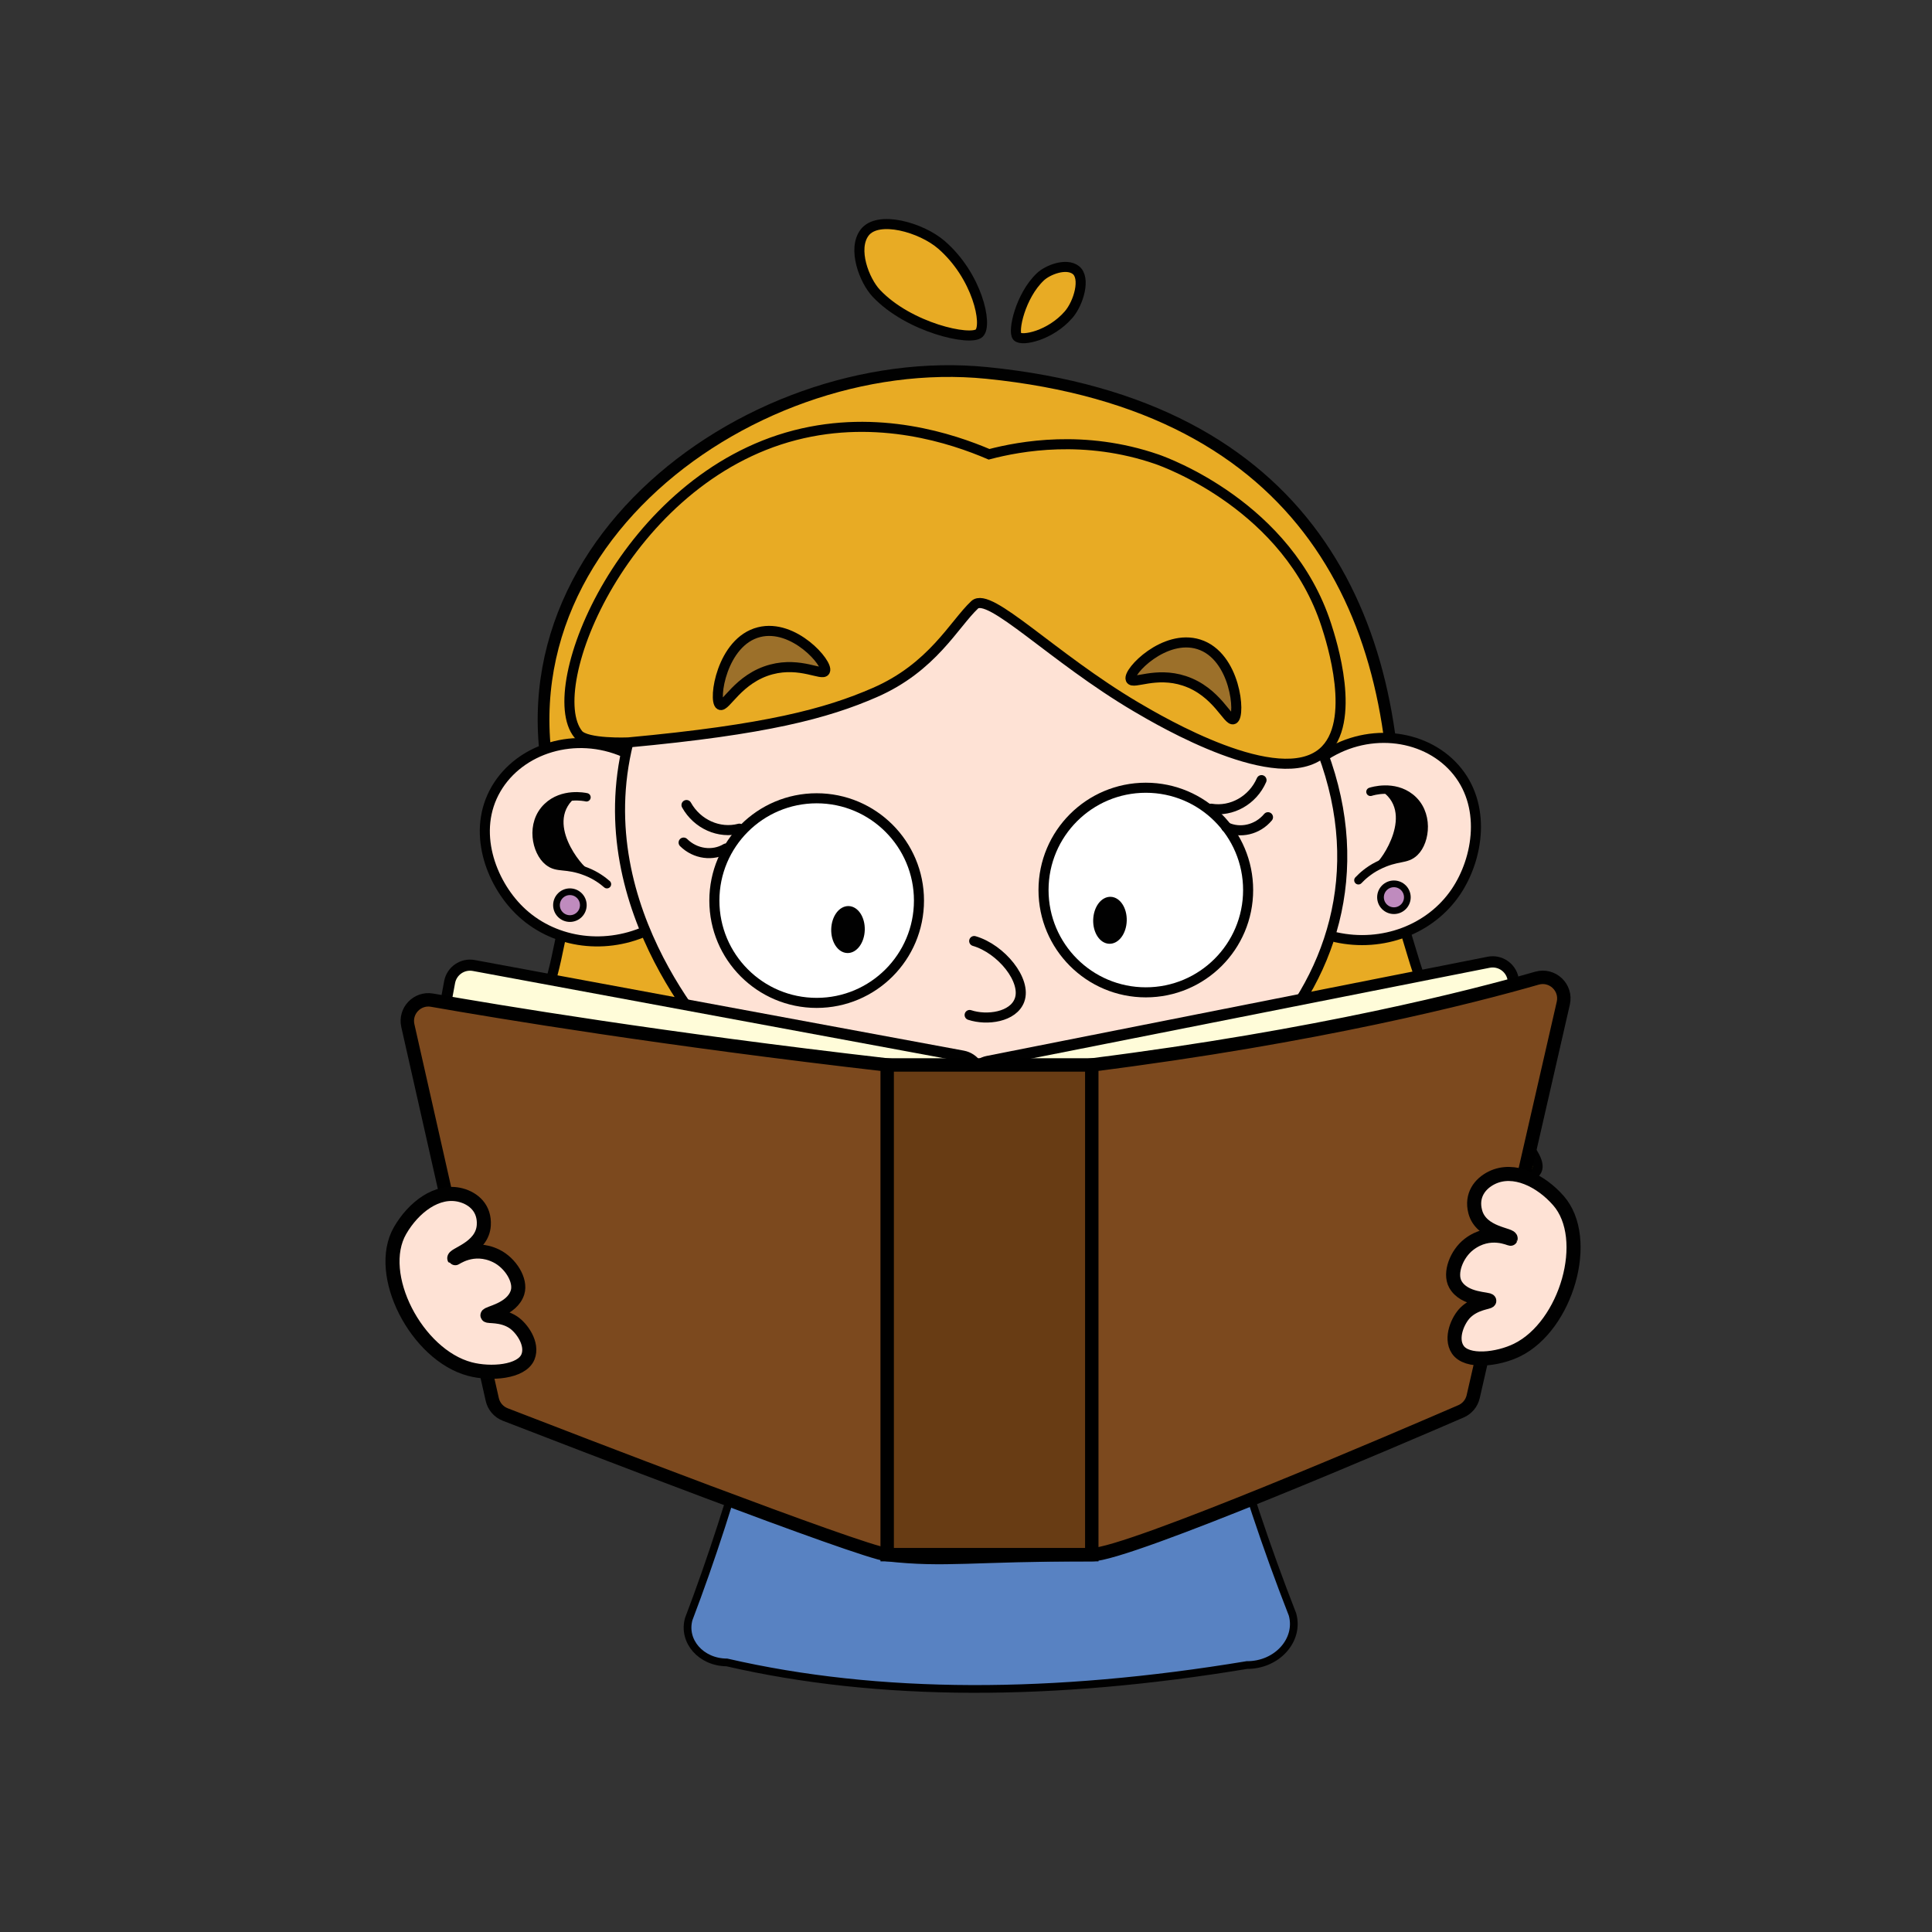 <svg xmlns="http://www.w3.org/2000/svg" xmlns:xlink="http://www.w3.org/1999/xlink" id="Layer_2" x="0px" y="0px" width="576px" height="576px" viewBox="0 0 576 576" xml:space="preserve"><rect x="0" y="0" width="576" height="576" fill="#333333" stroke="none"/><path fill="#5882C2" stroke="#010101" stroke-width="2.302" stroke-linecap="round" stroke-miterlimit="10" d="M239.491,359.867 c-9.415,46.066-20.657,87.379-34.153,122.831c-1.838,6.609,3.683,12.894,11.36,12.933c45.376,10.456,97.283,10.355,155.048,0.781 c8.956,0.045,15.7-7.422,13.603-15.062c-15.733-40.254-26.925-80.961-33.515-122.126"></path><path fill="#E8AB24" stroke="#010101" stroke-width="3.497" stroke-linecap="round" stroke-miterlimit="10" d="M169.079,250.006 c-32.222-81.856,52.752-146.093,125.162-138.816c95.78,9.627,123.764,73.093,121.74,142.586"></path><path fill="#E8AB24" stroke="#010101" stroke-width="2.997" stroke-linecap="round" stroke-miterlimit="10" d="M169.87,271.169 c-4.299,9.154-2.444,17.688-12.161,38.103c-11.248,23.629-26.873,39.252-21.557,43.909c4.804,4.207,15.94-3.161,21.055,1.644 c5.897,5.539-4.798,19.192,0.286,23.718c5.079,4.521,21.684-3.821,24.13-5.035c35.703-17.728,121.359-39.601,176.463-19.209 c13.026,4.82,33.844,15.518,44.27,8.005c5.028-3.624,3.051-8.176,8.264-12.436c13.37-10.923,43.075,5.375,47.323-0.571 c3.063-4.287-9.201-14.325-20.347-30.119c-16.078-22.781-16.053-38.199-21.628-49.082 C388.302,216.099,194.507,218.71,169.87,271.169z"></path><path fill="#FEE2D5" stroke="#010101" stroke-width="3" stroke-linecap="round" stroke-miterlimit="10" d="M266.793,332.625 L266.793,332.625c-2.074,14.16,5.173,28.052,17.974,34.452l0,0c6.083,3.041,13.33,2.573,18.973-1.223l3.454-2.324 c9.904-6.665,15.458-18.14,14.542-30.042l-0.129-1.68C301.769,334.446,283.156,335.236,266.793,332.625z"></path><path fill="#010101" stroke="#010101" stroke-width="3" stroke-linecap="round" stroke-miterlimit="10" d="M319.684,313.099 L319.684,313.099c2.884,14.018-3.555,28.303-15.967,35.427l0,0c-5.898,3.385-13.161,3.334-19.012-0.132l-3.581-2.122 c-10.27-6.086-16.473-17.223-16.242-29.158l0.033-1.685C284.871,316.924,303.497,316.644,319.684,313.099z"></path><path fill="#FEE2D5" stroke="#010101" stroke-width="3" stroke-linecap="round" stroke-miterlimit="10" d="M192.695,277.524 c-13.141,5.869-28.196,3.356-37.838-6.104c-8.536-8.374-14.297-23.63-6.949-36.218c7.045-12.068,23.617-17.359,38.333-10.889"></path><path fill="#FEE2D5" stroke="#010101" stroke-width="3" stroke-linecap="round" stroke-miterlimit="10" d="M398.211,279.409 c14.049,3.126,28.298-2.343,35.856-13.539c6.691-9.91,9.289-26.01-0.425-36.876c-9.314-10.418-26.609-12.292-39.736-3.013"></path><path fill="#FEE2D5" stroke="#010101" stroke-width="3" stroke-linecap="round" stroke-miterlimit="10" d="M394.328,224.37 c26.921,71.814-44.394,128.298-105.095,121.993c-32.701-3.397-55.963-14.646-71.932-30.909c-3.174-3.234-42.572-43.696-29.972-94.11 c10.571-42.296,53.335-74.048,104.198-73.998"></path><circle fill="#FFFFFF" stroke="#010101" stroke-width="3" stroke-miterlimit="10" cx="341.612" cy="265.353" r="30.5"></circle><circle fill="#FFFFFF" stroke="#010101" stroke-width="3" stroke-miterlimit="10" cx="243.479" cy="268.498" r="30.5"></circle><path fill="none" stroke="#010101" stroke-width="3" stroke-linecap="round" stroke-miterlimit="10" d="M290.442,280.556 c8.099,2.367,15.668,11.752,13.518,17.614c-1.854,5.056-9.68,6.155-14.877,4.435"></path><path fill="#E8AB24" stroke="#010101" stroke-width="3" stroke-linecap="round" stroke-miterlimit="10" d="M187.328,221.344 c41.128-3.804,59.078-8.603,73.464-14.868c17.226-7.502,23.602-20.322,29.774-26.144c4.365-4.118,23.17,15.679,48.135,30.414 c7.683,4.535,42.383,24.851,55.627,13.625c10.512-8.91,2.557-33.498,1.106-37.984c-11.447-35.382-47.779-48.529-50.581-49.493 c-21.487-7.396-40.625-3.908-49.979-1.455c-10.877-4.645-33.003-12.105-57.859-5.687c-50.437,13.023-75.871,75.263-64.623,89.157 C174.802,221.883,187.328,221.344,187.328,221.344z"></path><path fill="#E8AB24" stroke="#010101" stroke-width="3" stroke-linecap="round" stroke-miterlimit="10" d="M291.924,99.336 c2.572-2.426-0.505-17.022-11.238-26.338c-5.996-5.205-18.923-8.889-22.903-3.668c-3.733,4.897-0.097,14.323,3.474,18.109 C270.962,97.726,289.352,101.763,291.924,99.336z"></path><path fill="#E8AB24" stroke="#010101" stroke-width="3" stroke-linecap="round" stroke-miterlimit="10" d="M303.274,100.341 c1.41,1.495,9.896-0.293,15.313-6.534c3.026-3.486,5.167-11.002,2.132-13.316c-2.847-2.171-8.327-0.056-10.528,2.02 C304.21,88.154,301.864,98.847,303.274,100.341z"></path><path fill="none" stroke="#010101" stroke-width="3" stroke-linecap="round" stroke-miterlimit="10" d="M204.672,240.008 c3.213,5.77,9.788,8.625,15.757,7.05"></path><path fill="none" stroke="#010101" stroke-width="3" stroke-linecap="round" stroke-miterlimit="10" d="M203.811,251.202 c3.474,3.439,8.736,4.112,12.655,1.761"></path><ellipse transform="matrix(0.029 -1 1 0.029 46.783 597.252)" fill="#010101" stroke="#010101" stroke-miterlimit="10" cx="330.84" cy="274.543" rx="6.5" ry="4.5"></ellipse><ellipse transform="matrix(0.029 -1 1 0.029 -31.782 521.821)" fill="#010101" stroke="#010101" stroke-miterlimit="10" cx="252.728" cy="277.271" rx="6.5" ry="4.5"></ellipse><path fill="none" stroke="#010101" stroke-width="3" stroke-linecap="round" stroke-miterlimit="10" d="M376.106,232.583 c-2.648,6.05-8.921,9.519-15.013,8.521"></path><path fill="none" stroke="#010101" stroke-width="3" stroke-linecap="round" stroke-miterlimit="10" d="M378.032,243.643 c-3.131,3.754-8.304,4.927-12.428,2.96"></path><path fill="#9C702A" stroke="#010101" stroke-width="3" stroke-linecap="round" stroke-miterlimit="10" d="M245.973,200.042 c1.051-2.159-9.279-14.194-19.671-11.577c-11.194,2.818-13.692,20.423-11.636,21.671c1.575,0.955,5.396-7.933,15.314-10.559 C238.689,197.27,245.206,201.619,245.973,200.042z"></path><path fill="#9C702A" stroke="#010101" stroke-width="3" stroke-linecap="round" stroke-miterlimit="10" d="M337.092,202.513 c-0.924-2.217,10.089-13.63,20.312-10.413c11.011,3.465,12.481,21.185,10.355,22.311c-1.628,0.862-4.925-8.234-14.673-11.432 C344.524,200.169,337.766,204.131,337.092,202.513z"></path><g>	<path fill="none" stroke="#010101" stroke-width="2.513" stroke-linecap="round" stroke-miterlimit="10" d="M180.953,263.609  c-1.233-1.072-3.276-2.619-6.105-3.732c-6.226-2.448-8.544-0.802-11.356-3.036c-3.672-2.917-5.46-11.303-0.286-16.259  c4.541-4.35,11.044-3.012,11.641-2.879"></path>	<path fill="#010101" d="M175.35,259.152c-7.2,1.066-13.761-2.962-14.654-8.996c-0.893-6.035,4.22-11.79,11.419-12.855  C161.844,244.837,173.886,258.748,175.35,259.152z"></path></g><g>	<path fill="none" stroke="#010101" stroke-width="2.513" stroke-linecap="round" stroke-miterlimit="10" d="M404.992,262.44  c1.125-1.186,3.01-2.922,5.72-4.3c5.963-3.034,8.429-1.617,11.012-4.111c3.374-3.256,4.351-11.774-1.275-16.211  c-4.937-3.894-11.282-1.939-11.863-1.75"></path>	<path fill="#010101" d="M410.142,257.467c7.269,0.371,13.413-4.268,13.723-10.36c0.31-6.092-5.33-11.331-12.6-11.702  C422.213,241.923,411.561,256.925,410.142,257.467z"></path></g><circle fill="#BF8BBE" stroke="#010101" stroke-width="2" stroke-miterlimit="10" cx="169.909" cy="269.857" r="4"></circle><circle fill="#BF8BBE" stroke="#010101" stroke-width="2" stroke-miterlimit="10" cx="415.581" cy="267.507" r="4"></circle><path fill="#FFFCD9" stroke="#010101" stroke-width="3.31" stroke-linecap="round" stroke-miterlimit="10" d="M280.303,351.253 L134.52,324.244c-3.364-0.623-5.586-3.856-4.963-7.22l4.486-24.211c0.623-3.364,3.856-5.586,7.22-4.963l145.783,27.009 c3.364,0.623,5.586,3.856,4.963,7.22l-4.486,24.211C286.899,349.655,283.667,351.877,280.303,351.253z"></path><path fill="#FFFCD9" stroke="#010101" stroke-width="3.35" stroke-linecap="round" stroke-miterlimit="10" d="M301.678,352.767 l149.325-29.575c3.356-0.665,5.538-3.924,4.873-7.281l-4.784-24.154c-0.665-3.356-3.924-5.538-7.281-4.873l-149.325,29.575 c-3.356,0.665-5.538,3.924-4.873,7.281l4.784,24.154C295.062,351.25,298.322,353.432,301.678,352.767z"></path><path fill="#7C491E" stroke="#000000" stroke-width="4" stroke-miterlimit="10" d="M466.075,299.087 c1.07-4.673-3.26-8.779-7.867-7.454C438.89,297.188,392.97,308.976,325.5,317.5c-7.059,0.892-24.999,4.135-61,0 c-66.697-7.66-116.051-15.861-135.682-19.314c-4.425-0.779-8.215,3.202-7.225,7.584l25.169,111.461 c0.462,2.044,1.905,3.722,3.859,4.479c17.78,6.891,105.793,40.891,113.879,41.789c17.456,1.94,24.89,0,61,0 c10.783,0,93.427-35.527,110.081-42.734c1.838-0.795,3.182-2.416,3.629-4.368L466.075,299.087z"></path><path fill="#FEE2D5" stroke="#010101" stroke-width="4.196" stroke-linecap="round" stroke-miterlimit="10" d="M140.082,408.168 c6.215,1.645,15.454,0.913,17.317-3.614c1.587-3.853-1.807-8.658-4.423-10.371c-3.463-2.267-7.536-1.586-7.65-2.018 c-0.174-0.664,7.315-1.623,8.964-6.84c1.14-3.609-2.122-8.812-6.335-10.877c-7.049-3.455-12.394,0.95-12.483,0.797 c-0.704-1.209,8.341-2.981,8.765-9.961c0.305-5.034-3.014-7.955-6.84-8.964c-7.079-1.868-14.182,3.712-18.128,10.559 C111.734,379.96,124.223,403.97,140.082,408.168z"></path><path fill="#FEE2D5" stroke="#010101" stroke-width="4.196" stroke-linecap="round" stroke-miterlimit="10" d="M464.62,357.938 c-5.209-5.942-13.267-10.025-19.843-6.808c-3.554,1.738-6.237,5.253-4.953,10.129c1.781,6.762,10.998,6.73,10.544,8.053 c-0.057,0.167-6.161-3.107-12.398,1.661c-3.728,2.85-5.909,8.59-4.085,11.906c2.638,4.793,10.17,4.269,10.129,4.953 c-0.027,0.446-4.154,0.575-7.107,3.476c-2.23,2.192-4.618,7.568-2.308,11.036c2.713,4.074,11.917,2.985,17.689,0.156 C467.021,395.281,474.571,369.291,464.62,357.938z"></path><rect x="264.5" y="317.5" fill="#683C14" stroke="#000000" stroke-width="4" stroke-miterlimit="10" width="61" height="146"></rect><g></g><g></g><g></g><g></g><g></g><g></g></svg>